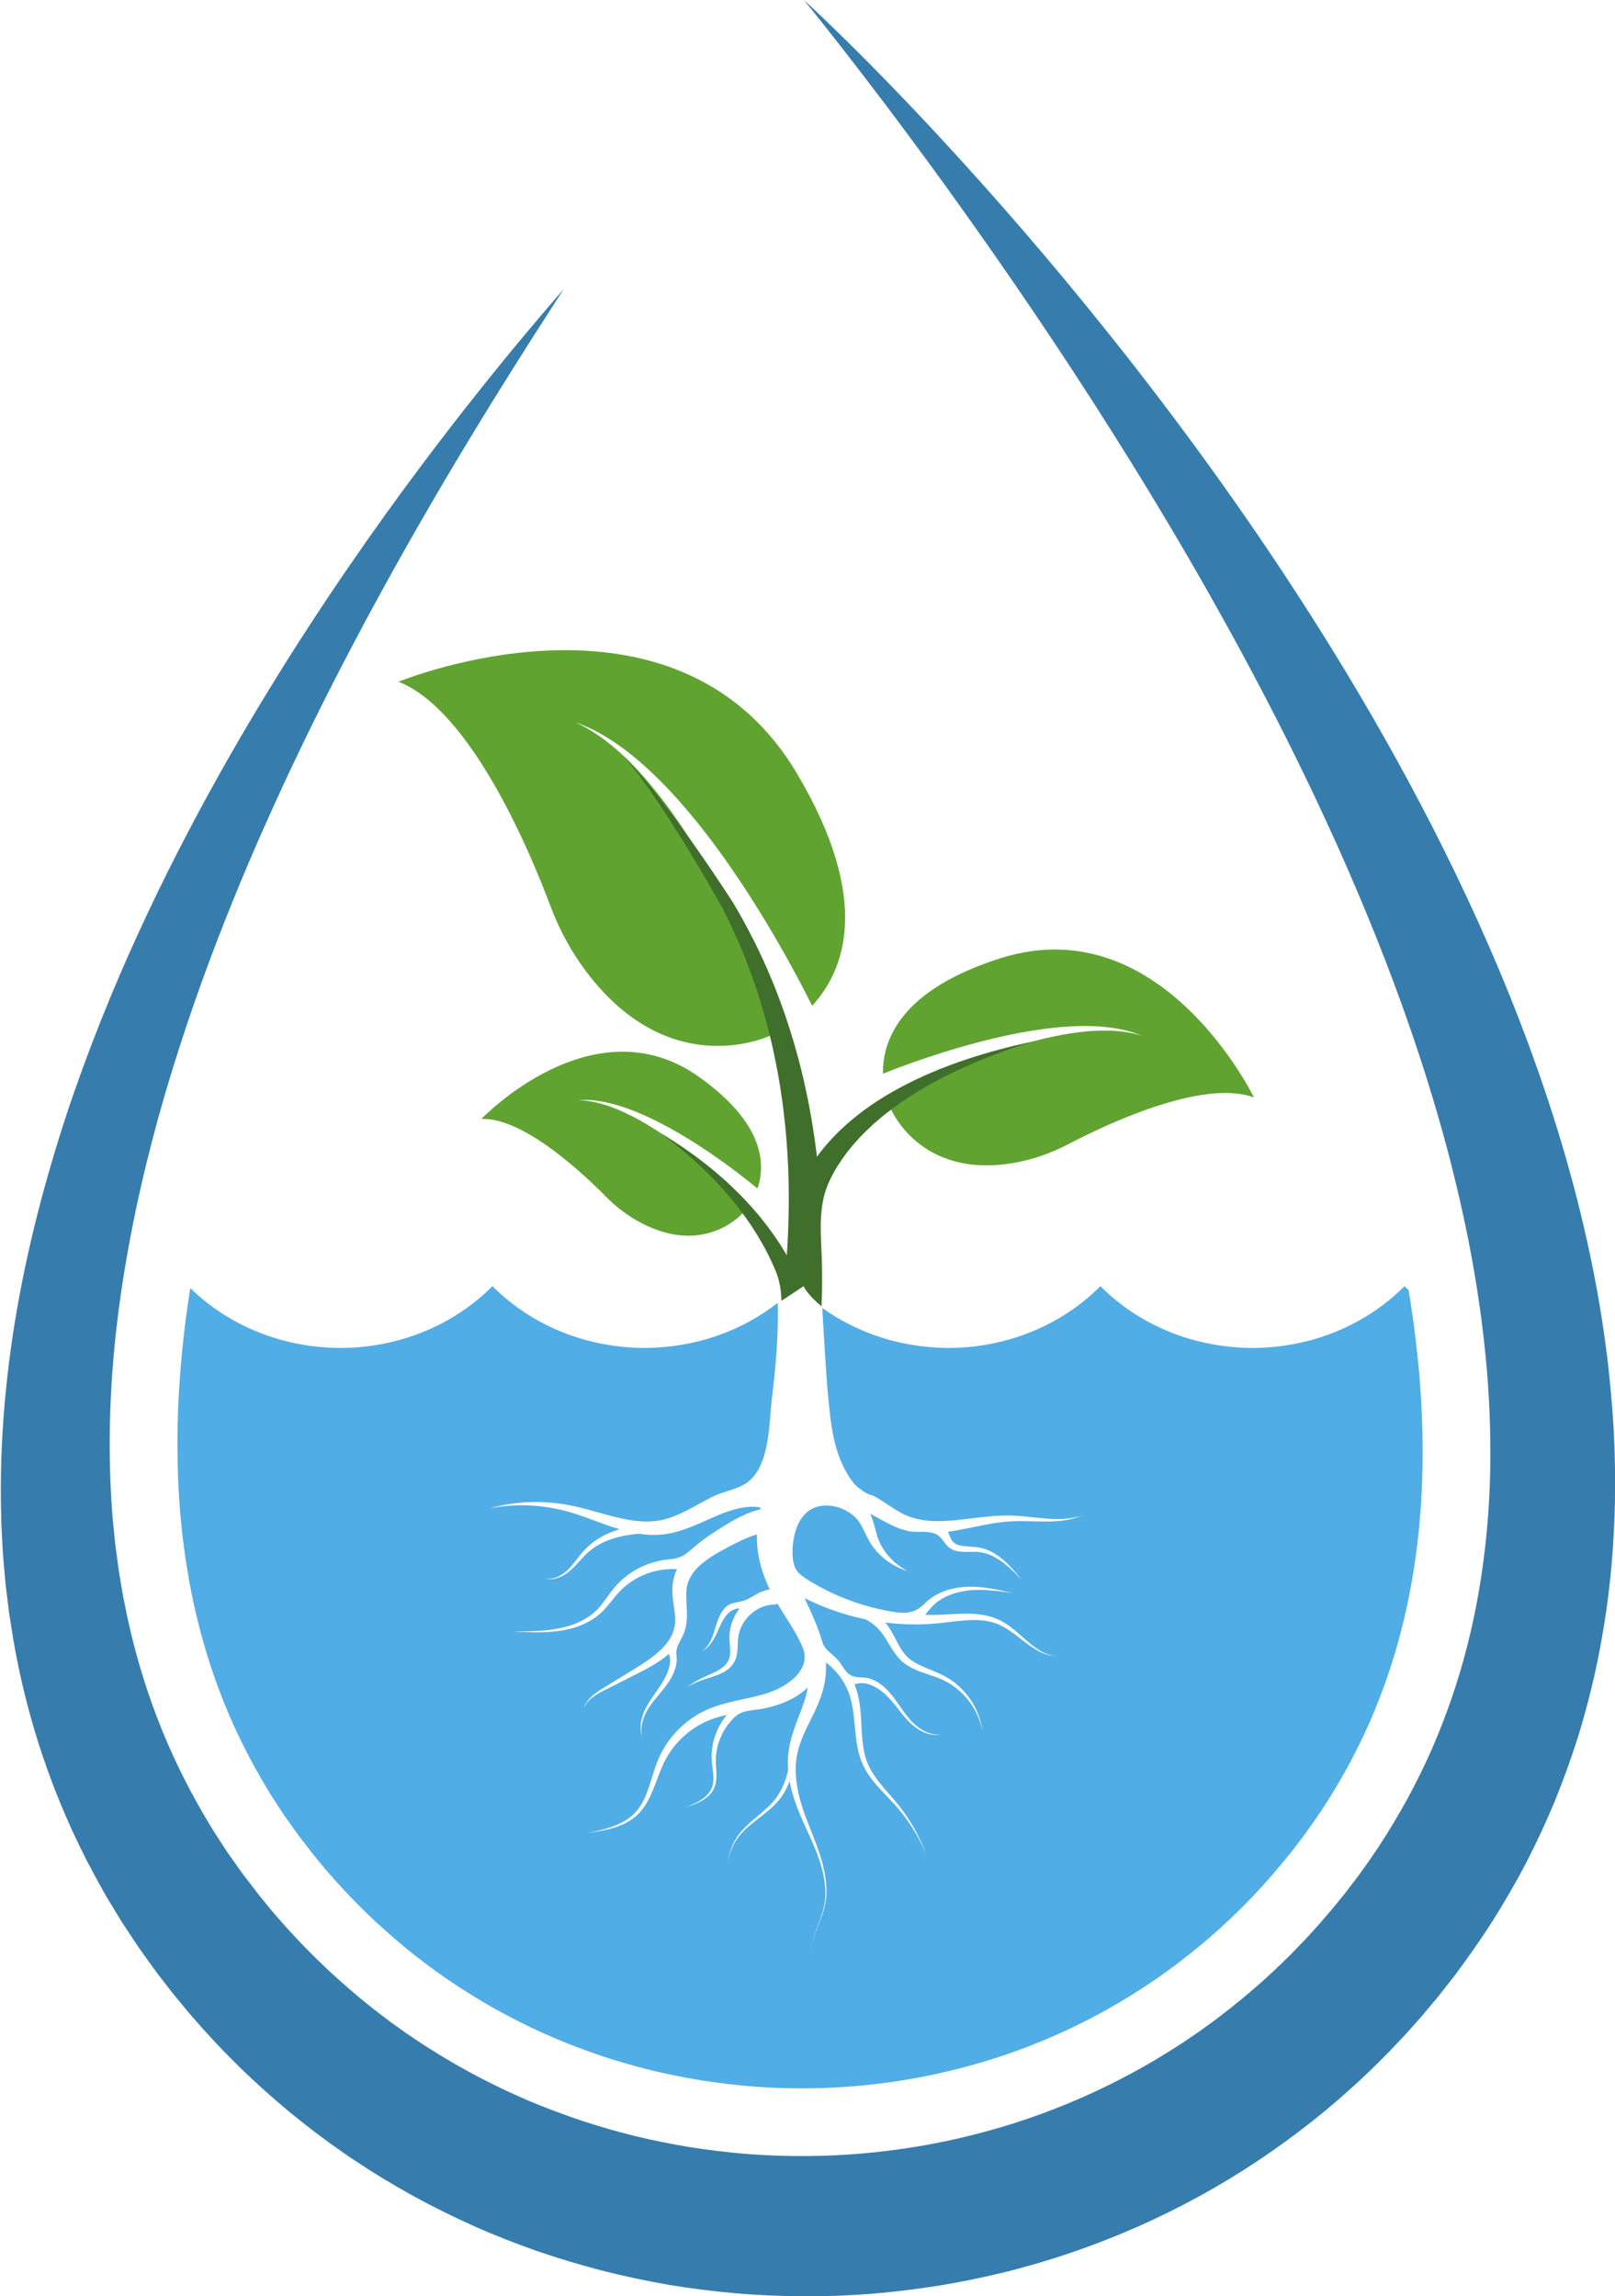 <?xml version="1.0" encoding="UTF-8"?><svg xmlns="http://www.w3.org/2000/svg" xmlns:xlink="http://www.w3.org/1999/xlink" height="496.3" preserveAspectRatio="xMidYMid meet" version="1.0" viewBox="325.4 151.8 349.0 496.3" width="349.0" zoomAndPan="magnify"><g><g id="change1_1"><path d="M 444.324 347.574 C 446.402 353.113 449.285 358.32 452.965 362.953 C 471.238 385.961 492.184 375.504 492.184 375.504 C 492.184 375.504 493.121 375.141 494.535 374.312 L 494.488 374.176 C 494.281 373.621 493.977 372.801 493.57 371.758 C 492.766 369.668 491.57 366.684 490.043 363.137 C 488.516 359.59 486.652 355.48 484.512 351.148 C 482.371 346.816 479.957 342.258 477.332 337.82 C 474.719 333.379 471.891 329.062 468.98 325.207 C 466.078 321.344 463.09 317.953 460.27 315.301 C 458.859 313.977 457.5 312.832 456.246 311.883 C 455.621 311.398 455.012 310.984 454.453 310.59 C 454.168 310.402 453.895 310.227 453.633 310.055 C 453.5 309.969 453.371 309.887 453.246 309.805 C 453.117 309.73 452.992 309.656 452.871 309.582 C 452.625 309.438 452.395 309.301 452.176 309.172 C 451.957 309.047 451.746 308.938 451.555 308.832 C 451.164 308.621 450.832 308.441 450.555 308.316 C 450.004 308.051 449.711 307.91 449.711 307.91 C 449.711 307.91 450.02 308.023 450.59 308.234 C 450.883 308.332 451.23 308.48 451.641 308.652 C 451.844 308.738 452.066 308.824 452.297 308.934 C 452.527 309.039 452.773 309.156 453.035 309.277 C 453.164 309.34 453.297 309.402 453.434 309.465 C 453.566 309.535 453.703 309.605 453.848 309.68 C 454.129 309.824 454.422 309.977 454.73 310.137 C 455.328 310.48 455.988 310.84 456.664 311.27 C 458.027 312.109 459.523 313.137 461.086 314.344 C 464.215 316.762 467.602 319.926 470.941 323.574 C 474.285 327.219 477.594 331.344 480.699 335.605 C 483.809 339.867 486.719 344.27 489.324 348.473 C 491.934 352.676 494.234 356.676 496.145 360.145 C 498.059 363.613 499.574 366.551 500.617 368.629 C 500.719 368.824 500.812 369.012 500.902 369.195 C 507.859 361.664 513.988 346.469 497.535 318.855 C 471.125 274.535 411.52 299.16 411.52 299.16 C 427.188 305.305 440.008 336.07 444.324 347.574" fill="#60a331"/></g><g id="change1_2"><path d="M 556.258 399.113 C 552.551 401.059 548.574 402.449 544.449 403.164 C 523.969 406.699 517.84 391.312 517.84 391.312 C 517.84 391.312 517.52 390.68 517.16 389.574 L 517.25 389.527 C 517.617 389.332 518.168 389.043 518.871 388.684 C 520.281 387.961 522.32 386.945 524.797 385.793 C 527.273 384.645 530.191 383.352 533.363 382.074 C 536.531 380.793 539.953 379.527 543.43 378.418 C 546.902 377.309 550.426 376.359 553.777 375.695 C 557.129 375.023 560.309 374.641 563.043 374.57 C 564.41 374.535 565.668 374.574 566.777 374.66 C 567.336 374.699 567.852 374.77 568.332 374.824 C 568.57 374.859 568.801 374.895 569.02 374.93 C 569.129 374.945 569.234 374.965 569.34 374.98 C 569.441 375 569.543 375.02 569.645 375.039 C 569.84 375.078 570.027 375.113 570.203 375.148 C 570.379 375.184 570.539 375.227 570.691 375.262 C 570.996 375.336 571.254 375.395 571.461 375.461 C 571.875 375.578 572.098 375.645 572.098 375.645 C 572.098 375.645 571.883 375.559 571.48 375.398 C 571.281 375.316 571.027 375.23 570.73 375.129 C 570.582 375.078 570.422 375.02 570.25 374.965 C 570.078 374.914 569.895 374.859 569.699 374.801 C 569.602 374.77 569.504 374.742 569.398 374.711 C 569.297 374.684 569.191 374.656 569.082 374.629 C 568.863 374.574 568.637 374.516 568.398 374.453 C 567.922 374.352 567.406 374.234 566.848 374.141 C 565.73 373.941 564.457 373.777 563.062 373.684 C 560.273 373.484 556.996 373.559 553.516 373.91 C 550.031 374.258 546.344 374.875 542.695 375.664 C 539.047 376.449 535.438 377.402 532.082 378.395 C 528.727 379.383 525.625 380.41 522.984 381.34 C 520.34 382.273 518.156 383.105 516.629 383.711 C 516.48 383.77 516.344 383.824 516.211 383.879 C 516.086 376.625 520.008 365.719 541.703 358.895 C 576.516 347.941 596.375 389.016 596.375 389.016 C 585.215 384.879 563.953 395.078 556.258 399.113" fill="#60a331"/></g><g id="change1_3"><path d="M 456.32 410.43 C 458.566 412.719 461.141 414.664 463.98 416.148 C 478.09 423.527 486.164 413.742 486.164 413.742 C 486.164 413.742 486.547 413.355 487.066 412.637 L 487.016 412.578 C 486.789 412.348 486.457 412.012 486.027 411.582 C 485.168 410.723 483.922 409.508 482.387 408.09 C 480.848 406.668 479.023 405.043 477.012 403.367 C 475 401.691 472.801 399.965 470.523 398.344 C 468.254 396.719 465.902 395.203 463.617 393.934 C 461.328 392.656 459.102 391.637 457.121 390.941 C 456.133 390.594 455.211 390.328 454.379 390.133 C 453.965 390.031 453.57 389.957 453.207 389.887 C 453.023 389.855 452.852 389.828 452.684 389.801 L 452.438 389.766 L 452.199 389.734 C 452.047 389.719 451.902 389.699 451.77 389.684 C 451.633 389.672 451.504 389.664 451.383 389.652 C 451.145 389.637 450.941 389.617 450.777 389.617 C 450.445 389.609 450.27 389.602 450.27 389.602 C 450.27 389.602 450.445 389.59 450.777 389.57 C 450.941 389.555 451.145 389.551 451.387 389.547 C 451.508 389.543 451.637 389.539 451.773 389.539 C 451.914 389.543 452.059 389.547 452.215 389.551 L 452.453 389.555 L 452.707 389.57 C 452.879 389.578 453.059 389.59 453.242 389.602 C 453.617 389.641 454.023 389.672 454.453 389.734 C 455.312 389.852 456.277 390.031 457.316 390.289 C 459.398 390.797 461.77 391.621 464.227 392.691 C 466.688 393.762 469.23 395.078 471.703 396.508 C 474.184 397.934 476.59 399.477 478.805 400.984 C 481.02 402.492 483.043 403.969 484.75 405.266 C 486.461 406.562 487.855 407.684 488.828 408.48 C 488.922 408.559 489.012 408.633 489.098 408.703 C 490.887 403.441 490.582 394.57 476.359 384.508 C 453.539 368.363 429.43 393.664 429.43 393.664 C 438.539 393.266 451.652 405.684 456.32 410.43" fill="#60a331"/></g><g id="change2_1"><path d="M 447.195 214.316 C 447.195 214.316 444.746 218.133 440.156 225.285 C 437.871 228.863 435.094 233.301 431.848 238.523 C 430.23 241.133 428.52 243.961 426.691 246.969 C 425.781 248.477 424.844 250.031 423.879 251.633 C 422.926 253.238 421.945 254.891 420.938 256.594 C 412.945 270.219 403.531 286.91 393.805 306.504 C 393.203 307.73 392.594 308.965 391.98 310.211 C 391.379 311.461 390.77 312.723 390.16 313.988 C 388.922 316.523 387.727 319.117 386.492 321.742 C 385.891 323.059 385.285 324.387 384.676 325.723 C 384.062 327.059 383.453 328.406 382.855 329.766 C 382.254 331.129 381.645 332.496 381.035 333.875 C 380.438 335.258 379.84 336.652 379.238 338.055 C 374.457 349.281 369.812 361.219 365.598 373.824 C 363.508 380.133 361.496 386.594 359.656 393.219 C 357.832 399.852 356.156 406.633 354.707 413.559 C 353.266 420.488 352.016 427.551 351.074 434.738 C 350.133 441.922 349.5 449.223 349.234 456.594 C 348.98 463.969 349.09 471.41 349.664 478.867 C 349.699 479.332 349.723 479.801 349.77 480.266 L 349.91 481.66 C 350.004 482.594 350.098 483.523 350.191 484.457 C 350.27 485.395 350.402 486.32 350.527 487.25 C 350.652 488.18 350.777 489.109 350.902 490.043 C 351.008 490.977 351.176 491.902 351.328 492.828 C 351.484 493.758 351.637 494.688 351.789 495.617 C 351.93 496.551 352.141 497.469 352.32 498.395 C 352.508 499.316 352.691 500.242 352.879 501.168 C 354.469 508.555 356.598 515.859 359.324 522.988 C 362.051 530.121 365.383 537.062 369.27 543.758 C 369.766 544.59 370.262 545.422 370.754 546.254 C 371.004 546.668 371.246 547.09 371.504 547.504 L 372.297 548.723 C 372.828 549.539 373.359 550.355 373.891 551.172 C 374.16 551.574 374.406 551.992 374.695 552.391 L 375.543 553.586 C 376.684 555.172 377.766 556.801 378.996 558.336 C 379.594 559.113 380.191 559.895 380.793 560.676 L 381.238 561.262 C 381.258 561.285 381.508 561.613 381.344 561.395 L 381.598 561.707 L 384.156 564.832 L 384.414 565.145 L 384.648 565.414 L 386.516 567.543 C 386.832 567.898 387.121 568.25 387.461 568.613 L 388.473 569.703 C 389.148 570.426 389.812 571.16 390.496 571.879 C 391.898 573.281 393.254 574.73 394.711 576.086 C 395.43 576.77 396.137 577.469 396.867 578.141 L 399.082 580.141 C 402.059 582.781 405.121 585.348 408.324 587.738 C 409.898 588.969 411.551 590.098 413.176 591.27 C 414 591.836 414.84 592.387 415.672 592.945 L 416.918 593.781 L 418.195 594.582 C 424.961 598.898 432.121 602.656 439.562 605.836 C 443.285 607.422 447.094 608.82 450.934 610.137 C 454.789 611.41 458.703 612.527 462.656 613.516 C 466.617 614.465 470.621 615.266 474.652 615.93 C 478.691 616.555 482.754 617.047 486.836 617.383 C 503.16 618.645 519.762 617.281 535.676 613.246 C 551.602 609.262 566.809 602.586 580.477 593.66 C 581.344 593.125 582.168 592.523 583.016 591.957 C 583.859 591.383 584.707 590.816 585.523 590.207 L 588 588.41 L 590.422 586.547 C 591.238 585.934 592.02 585.281 592.809 584.641 C 593.594 583.988 594.402 583.367 595.168 582.699 L 597.477 580.699 C 598.254 580.047 598.98 579.332 599.738 578.652 C 601.258 577.297 602.688 575.848 604.148 574.438 C 604.867 573.719 605.566 572.977 606.273 572.25 L 607.336 571.156 L 608.363 570.031 L 610.418 567.777 L 612.398 565.465 L 613.391 564.309 L 614.352 563.125 L 616.152 560.91 L 618.18 558.258 L 618.688 557.594 C 618.773 557.48 618.855 557.375 618.918 557.281 L 619.129 556.988 L 619.965 555.82 C 621.086 554.32 622.219 552.594 623.348 550.941 C 625.543 547.574 627.613 544.145 629.531 540.637 C 631.43 537.121 633.191 533.547 634.809 529.91 C 636.387 526.262 637.824 522.559 639.121 518.809 C 644.27 503.793 646.828 487.996 647.363 472.199 C 647.516 468.25 647.48 464.297 647.398 460.352 C 647.305 456.406 647.07 452.469 646.77 448.547 C 646.109 440.699 645.086 432.918 643.723 425.234 C 643.398 423.312 643.004 421.402 642.648 419.492 C 642.242 417.59 641.879 415.684 641.445 413.793 C 640.629 410.008 639.703 406.254 638.766 402.523 C 636.828 395.078 634.672 387.758 632.328 380.578 C 629.98 373.398 627.453 366.367 624.801 359.48 C 622.148 352.598 619.348 345.875 616.488 339.293 C 610.723 326.148 604.641 313.617 598.438 301.746 C 586.023 278 573.266 256.836 561.418 238.395 C 549.555 219.949 538.566 204.234 529.32 191.418 C 527.004 188.219 524.789 185.199 522.691 182.375 C 520.594 179.543 518.625 176.891 516.773 174.438 C 513.062 169.539 509.875 165.391 507.262 162.039 C 502.039 155.352 499.156 151.844 499.156 151.844 C 499.156 151.844 502.527 154.883 508.586 160.863 C 511.613 163.855 515.32 167.574 519.594 172.031 C 521.734 174.262 524.027 176.66 526.441 179.25 C 528.855 181.844 531.402 184.613 534.074 187.562 C 544.766 199.352 557.379 214.031 571.035 231.578 C 584.676 249.133 599.367 269.562 613.801 293.02 C 621.016 304.746 628.137 317.246 634.945 330.531 C 641.734 343.832 648.211 357.926 653.957 372.875 C 659.695 387.82 664.742 403.625 668.418 420.297 C 669.355 424.457 670.164 428.684 670.918 432.949 C 671.652 437.219 672.27 441.543 672.809 445.906 C 673.309 450.281 673.734 454.691 674.012 459.148 C 674.094 460.262 674.133 461.383 674.191 462.5 C 674.246 463.621 674.297 464.742 674.32 465.867 C 674.348 466.992 674.375 468.117 674.402 469.246 C 674.41 470.375 674.418 471.508 674.422 472.637 C 674.406 481.699 673.828 490.902 672.492 500.125 C 671.812 504.734 670.992 509.352 669.953 513.953 C 668.898 518.551 667.695 523.141 666.262 527.684 C 664.812 532.223 663.18 536.727 661.367 541.18 C 659.52 545.613 657.488 549.988 655.285 554.293 C 653.043 558.578 650.613 562.773 648.035 566.883 C 645.523 570.836 642.344 575.367 639.844 578.688 L 639.453 579.199 L 639.172 579.559 L 638.613 580.273 L 636.363 583.141 C 635.984 583.613 635.59 584.074 635.199 584.543 L 632.855 587.34 L 630.434 590.074 L 629.215 591.441 L 627.961 592.773 C 627.117 593.66 626.289 594.555 625.438 595.434 C 623.703 597.156 622 598.914 620.195 600.574 C 613.09 607.324 605.328 613.445 597.121 618.914 C 580.699 629.863 562.297 637.941 543.117 642.781 C 538.312 643.969 533.469 644.969 528.598 645.789 C 523.715 646.574 518.812 647.172 513.891 647.59 C 508.969 647.973 504.035 648.156 499.109 648.156 C 494.18 648.117 489.258 647.898 484.355 647.496 C 479.453 647.055 474.574 646.438 469.734 645.637 C 464.898 644.781 460.102 643.762 455.355 642.555 C 450.621 641.312 445.934 639.91 441.32 638.316 C 436.719 636.691 432.18 634.918 427.738 632.934 C 418.867 628.953 410.332 624.301 402.32 618.953 L 400.816 617.961 L 399.34 616.926 C 398.355 616.23 397.367 615.547 396.395 614.844 C 394.477 613.402 392.535 611.996 390.68 610.484 C 386.91 607.531 383.316 604.391 379.84 601.156 C 378.98 600.34 378.121 599.52 377.262 598.699 C 376.41 597.875 375.59 597.02 374.754 596.184 C 373.07 594.52 371.496 592.758 369.887 591.039 C 369.094 590.168 368.328 589.277 367.551 588.395 L 366.391 587.07 C 366.004 586.633 365.613 586.141 365.227 585.676 C 364.453 584.738 363.68 583.797 362.906 582.859 L 362.621 582.512 L 362.371 582.191 L 361.879 581.551 L 360.887 580.273 L 359.898 578.996 L 359.652 578.676 C 359.316 578.25 359.41 578.355 359.27 578.168 L 358.754 577.461 C 358.074 576.512 357.391 575.566 356.711 574.621 C 355.32 572.754 354.078 570.777 352.789 568.848 L 351.832 567.395 C 351.508 566.91 351.223 566.406 350.918 565.91 C 350.316 564.918 349.715 563.926 349.117 562.938 L 348.223 561.449 C 347.93 560.949 347.656 560.441 347.375 559.938 C 346.816 558.926 346.258 557.914 345.703 556.902 C 336.93 540.652 331.141 523.203 328.227 505.895 C 328.055 504.812 327.887 503.73 327.715 502.648 C 327.551 501.57 327.355 500.492 327.238 499.41 C 327.105 498.332 326.973 497.254 326.84 496.176 C 326.711 495.102 326.566 494.027 326.484 492.949 C 326.395 491.875 326.301 490.805 326.207 489.73 C 326.113 488.66 326.016 487.59 325.973 486.523 C 325.914 485.453 325.859 484.387 325.801 483.324 L 325.719 481.727 C 325.691 481.195 325.688 480.664 325.676 480.137 C 325.41 471.652 325.691 463.305 326.41 455.156 C 327.82 438.848 330.945 423.348 334.938 408.766 C 336.941 401.473 339.141 394.391 341.535 387.543 C 343.934 380.699 346.469 374.07 349.125 367.66 C 351.762 361.238 354.543 355.059 357.355 349.074 C 360.164 343.086 363.066 337.324 365.973 331.762 C 371.793 320.633 377.727 310.332 383.543 300.828 C 384.992 298.449 386.453 296.133 387.879 293.844 C 389.336 291.578 390.738 289.336 392.172 287.168 C 394.996 282.805 397.785 278.648 400.508 274.684 C 405.938 266.75 411.098 259.594 415.867 253.223 C 417.066 251.633 418.23 250.082 419.359 248.578 C 420.504 247.086 421.609 245.633 422.688 244.227 C 424.859 241.426 426.91 238.816 428.832 236.402 C 432.672 231.566 436.004 227.508 438.734 224.246 C 440.094 222.609 441.305 221.172 442.359 219.938 C 443.414 218.707 444.301 217.672 445.016 216.836 C 446.453 215.176 447.195 214.316 447.195 214.316" fill="#367dae"/></g><g id="change3_1"><path d="M 632.766 460.684 C 632.688 457.426 632.5 453.938 632.18 449.715 C 631.641 443.375 630.844 436.984 629.801 430.668 C 629.5 430.387 629.203 430.102 628.914 429.809 C 620.441 438.293 608.75 443.105 596.094 443.164 L 596.055 443.164 C 583.375 443.105 571.672 438.293 563.195 429.809 C 554.734 438.281 543.062 443.09 530.426 443.164 L 530.332 443.164 C 520.254 443.105 510.801 440.039 503.094 434.516 C 503.414 440.727 504.117 451.18 504.254 452.547 C 504.938 459.367 505.328 466.066 509.465 471.844 C 509.965 472.547 510.582 473.16 511.297 473.656 C 512.238 474.41 513.133 474.852 513.984 475.047 C 514.191 475.156 514.398 475.262 514.605 475.371 C 514.84 475.504 514.988 475.59 515.223 475.73 C 515.656 475.984 516.039 476.234 516.438 476.492 C 516.824 476.746 517.215 477.004 517.605 477.262 C 518.375 477.77 519.129 478.266 519.898 478.691 C 520.09 478.801 520.281 478.898 520.477 479 C 520.57 479.051 520.668 479.094 520.766 479.141 L 520.84 479.176 L 520.875 479.195 L 520.895 479.203 L 520.875 479.195 L 521.379 479.41 L 521.547 479.484 L 521.688 479.535 L 521.98 479.645 L 522.121 479.699 L 522.281 479.75 C 523.953 480.312 525.797 480.559 527.691 480.586 C 529.586 480.613 531.527 480.441 533.453 480.227 C 535.379 480.008 537.297 479.746 539.172 479.574 C 541.047 479.398 542.902 479.32 544.625 479.41 C 546.375 479.504 547.973 479.699 549.453 479.852 C 550.93 480.008 552.281 480.125 553.48 480.145 C 554.68 480.172 555.727 480.094 556.582 479.98 C 557.008 479.91 557.391 479.863 557.715 479.777 C 558.043 479.699 558.324 479.645 558.543 479.566 C 558.988 479.43 559.227 479.359 559.227 479.359 C 559.227 479.359 558.996 479.449 558.562 479.621 C 558.348 479.719 558.07 479.797 557.75 479.898 C 557.43 480.012 557.047 480.094 556.621 480.199 C 555.766 480.383 554.711 480.547 553.492 480.617 C 552.273 480.695 550.895 480.691 549.402 480.652 C 547.914 480.621 546.293 480.555 544.629 480.605 C 542.941 480.652 541.203 480.867 539.387 481.184 C 537.574 481.504 535.707 481.91 533.77 482.289 C 532.629 482.512 531.461 482.727 530.27 482.891 C 530.43 483.27 530.574 483.66 530.734 484.039 C 530.832 484.27 530.938 484.48 531.059 484.68 L 531.148 484.82 L 531.16 484.84 L 531.133 484.809 L 531.141 484.82 L 531.176 484.863 L 531.25 484.949 L 531.395 485.113 L 531.504 485.207 C 531.559 485.273 531.676 485.34 531.77 485.414 C 531.875 485.477 531.988 485.539 532.105 485.594 C 532.23 485.645 532.352 485.703 532.492 485.742 L 532.699 485.809 L 532.918 485.859 C 533.508 485.996 534.184 486.047 534.883 486.094 C 535.582 486.145 536.32 486.172 537.074 486.324 L 537.34 486.375 C 537.43 486.391 537.516 486.406 537.613 486.438 L 538.172 486.594 C 538.355 486.652 538.523 486.723 538.699 486.785 L 538.961 486.887 L 539.211 487.004 C 539.887 487.301 540.496 487.68 541.062 488.074 C 541.199 488.176 541.34 488.273 541.477 488.371 C 541.605 488.477 541.738 488.582 541.867 488.684 C 542.129 488.887 542.359 489.105 542.598 489.312 C 542.828 489.523 543.047 489.734 543.254 489.938 C 543.461 490.148 543.66 490.344 543.844 490.543 C 544.219 490.938 544.547 491.309 544.836 491.641 C 545.121 491.973 545.367 492.262 545.566 492.508 C 545.965 492.992 546.191 493.27 546.191 493.27 C 546.191 493.27 545.941 493.012 545.504 492.562 C 545.285 492.336 545.016 492.066 544.703 491.762 C 544.391 491.457 544.035 491.117 543.637 490.762 C 543.438 490.578 543.223 490.402 543.004 490.211 C 542.781 490.027 542.551 489.844 542.312 489.656 C 542.062 489.477 541.82 489.281 541.551 489.105 C 541.418 489.02 541.285 488.93 541.148 488.84 C 541.012 488.754 540.871 488.672 540.73 488.586 C 540.16 488.258 539.559 487.949 538.914 487.727 L 538.676 487.641 L 538.43 487.57 C 538.27 487.527 538.105 487.473 537.941 487.438 L 537.457 487.344 C 537.379 487.324 537.289 487.312 537.199 487.305 L 536.934 487.277 C 536.27 487.199 535.562 487.227 534.855 487.238 C 534.145 487.246 533.422 487.262 532.688 487.156 C 531.953 487.051 531.203 486.84 530.555 486.344 L 530.305 486.145 L 530.141 485.984 L 530.012 485.855 L 529.965 485.805 L 529.945 485.777 C 528.75 484.297 528.395 483.34 526.383 483.016 C 524.754 482.75 523.059 483.082 521.445 482.684 L 521.246 482.637 L 521.043 482.578 L 520.641 482.461 L 520.438 482.402 L 520.262 482.344 L 519.918 482.23 L 519.746 482.172 L 519.523 482.086 C 519.398 482.035 519.27 481.992 519.148 481.938 C 518.906 481.84 518.664 481.734 518.426 481.629 C 517.48 481.195 516.609 480.719 515.789 480.266 C 515.383 480.047 514.984 479.824 514.586 479.605 C 514.199 479.398 513.805 479.188 513.449 479.02 L 513.441 479.012 C 513.527 479.195 513.609 479.379 513.691 479.566 C 513.75 479.711 513.84 479.938 513.906 480.121 C 513.973 480.309 514.035 480.492 514.094 480.68 C 514.328 481.422 514.5 482.145 514.684 482.832 C 514.863 483.523 515.059 484.156 515.324 484.789 C 515.441 485.086 515.594 485.387 515.738 485.684 C 515.82 485.828 515.898 485.977 515.977 486.117 C 516.055 486.262 516.145 486.398 516.23 486.539 C 516.578 487.086 516.949 487.605 517.348 488.062 C 517.742 488.523 518.145 488.938 518.543 489.293 C 518.645 489.383 518.742 489.473 518.836 489.559 C 518.938 489.641 519.031 489.719 519.129 489.797 C 519.316 489.957 519.504 490.09 519.684 490.223 C 519.855 490.359 520.031 490.469 520.188 490.578 C 520.344 490.688 520.496 490.777 520.633 490.859 C 520.902 491.031 521.121 491.148 521.273 491.23 C 521.422 491.312 521.504 491.355 521.504 491.355 C 521.504 491.355 521.418 491.328 521.254 491.277 C 521.09 491.227 520.848 491.152 520.547 491.031 C 520.395 490.977 520.227 490.914 520.051 490.836 C 519.871 490.758 519.672 490.684 519.469 490.582 C 519.266 490.48 519.047 490.383 518.824 490.258 C 518.711 490.195 518.598 490.133 518.477 490.07 C 518.363 490 518.246 489.93 518.125 489.859 C 517.641 489.57 517.137 489.219 516.625 488.812 C 516.109 488.41 515.602 487.938 515.105 487.41 C 514.984 487.277 514.855 487.145 514.738 487.004 C 514.621 486.863 514.5 486.719 514.383 486.574 C 514.152 486.277 513.922 485.98 513.703 485.637 L 513.539 485.387 L 513.395 485.152 L 513.258 484.918 L 513.219 484.859 L 513.203 484.828 L 513.195 484.816 L 513.176 484.777 L 513.105 484.648 C 512.918 484.305 512.742 483.961 512.578 483.621 C 512.25 482.945 511.949 482.285 511.629 481.703 C 511.551 481.559 511.473 481.414 511.391 481.281 C 511.305 481.141 511.242 481.047 511.137 480.883 C 510.969 480.641 510.793 480.402 510.605 480.184 C 508.074 477.223 502.602 475.961 499.551 478.875 C 497.781 480.566 497.02 483.137 496.754 485.504 C 496.664 486.273 496.637 487.117 496.688 488.035 C 496.871 491.219 497.895 491.988 500.434 493.566 C 500.84 493.82 501.309 494.074 501.797 494.359 C 502.281 494.652 502.816 494.926 503.379 495.219 C 503.66 495.363 503.949 495.52 504.246 495.668 C 504.547 495.809 504.855 495.953 505.172 496.102 C 505.488 496.246 505.809 496.406 506.141 496.551 C 506.477 496.691 506.816 496.836 507.164 496.984 C 507.855 497.289 508.586 497.551 509.34 497.832 C 509.527 497.902 509.715 497.973 509.906 498.039 C 510.102 498.105 510.293 498.168 510.488 498.23 C 510.879 498.359 511.277 498.488 511.68 498.621 C 512.078 498.75 512.492 498.855 512.906 498.977 C 513.32 499.09 513.738 499.223 514.164 499.316 C 515.02 499.52 515.887 499.742 516.777 499.902 C 520.117 500.52 522.574 501.074 525.219 498.422 L 525.371 498.266 L 525.453 498.188 L 525.473 498.172 L 525.512 498.133 L 525.551 498.098 C 525.656 498.008 525.762 497.91 525.871 497.812 C 525.977 497.719 526.121 497.609 526.25 497.508 C 526.379 497.398 526.516 497.297 526.648 497.207 C 527.191 496.816 527.793 496.465 528.441 496.16 C 529.734 495.551 531.191 495.133 532.668 494.934 C 533.406 494.832 534.141 494.781 534.871 494.77 C 535.223 494.766 535.59 494.773 535.945 494.781 C 536.301 494.797 536.648 494.816 536.988 494.844 C 538.355 494.957 539.609 495.164 540.68 495.367 C 541.746 495.574 542.625 495.773 543.242 495.91 C 543.859 496.051 544.211 496.129 544.211 496.129 C 544.211 496.129 543.855 496.078 543.23 495.992 C 542.602 495.906 541.707 495.781 540.633 495.664 C 539.559 495.555 538.305 495.453 536.965 495.453 C 536.629 495.453 536.289 495.465 535.945 495.477 C 535.609 495.496 535.27 495.516 534.91 495.551 C 534.223 495.621 533.52 495.73 532.84 495.883 C 531.469 496.184 530.156 496.684 529.051 497.328 C 528.496 497.648 527.992 498 527.555 498.379 C 527.441 498.469 527.34 498.562 527.242 498.652 L 527.098 498.789 L 526.953 498.934 C 526.852 499.039 526.754 499.145 526.656 499.246 L 526.617 499.281 L 526.609 499.293 L 526.621 499.281 L 526.602 499.305 L 526.539 499.375 L 526.414 499.523 C 526.086 499.914 525.781 500.312 525.477 500.664 L 525.324 500.844 C 526.184 500.875 527.043 500.852 527.902 500.844 C 528.355 500.84 528.855 500.809 529.32 500.789 C 529.793 500.762 530.266 500.738 530.734 500.715 C 532.633 500.613 534.535 500.523 536.395 500.688 C 537.32 500.773 538.23 500.918 539.109 501.137 C 539.988 501.367 540.809 501.68 541.598 502.074 C 541.781 502.176 541.961 502.273 542.141 502.371 C 542.316 502.461 542.5 502.594 542.68 502.699 C 543.043 502.922 543.363 503.16 543.688 503.395 C 544.004 503.629 544.305 503.875 544.602 504.109 C 544.891 504.355 545.18 504.59 545.449 504.832 C 546.543 505.781 547.516 506.672 548.434 507.387 C 549.344 508.105 550.203 508.648 550.953 509.016 C 551.711 509.363 552.344 509.559 552.785 509.648 C 553.227 509.73 553.461 509.777 553.461 509.777 C 553.461 509.777 553.223 509.746 552.773 509.695 C 552.328 509.633 551.68 509.477 550.883 509.176 C 550.098 508.852 549.184 508.359 548.211 507.691 C 547.234 507.027 546.191 506.195 545.051 505.324 C 544.766 505.105 544.469 504.895 544.172 504.672 C 543.867 504.461 543.559 504.242 543.238 504.035 C 542.914 503.836 542.59 503.621 542.25 503.449 C 542.078 503.359 541.926 503.262 541.734 503.176 C 541.551 503.094 541.363 503.008 541.18 502.922 C 540.469 502.625 539.676 502.375 538.863 502.223 C 538.047 502.074 537.195 501.992 536.32 501.973 C 534.574 501.938 532.754 502.137 530.879 502.363 C 530.406 502.418 529.934 502.477 529.457 502.531 C 528.973 502.586 528.516 502.645 528.02 502.684 C 527.047 502.762 526.066 502.852 525.086 502.871 L 524.352 502.898 L 523.98 502.91 L 523.613 502.91 C 523.125 502.91 522.633 502.906 522.145 502.906 C 521.652 502.906 521.168 502.867 520.68 502.852 C 520.191 502.824 519.707 502.816 519.223 502.766 C 518.742 502.723 518.262 502.68 517.781 502.641 C 517.418 502.609 517.062 502.559 516.703 502.512 C 516.855 502.695 517.012 502.887 517.16 503.086 L 517.27 503.234 L 517.332 503.32 L 517.379 503.391 C 517.445 503.488 517.512 503.582 517.574 503.68 C 517.715 503.895 517.863 504.121 517.984 504.34 C 518.246 504.777 518.492 505.23 518.734 505.691 C 519.219 506.613 519.688 507.562 520.266 508.445 C 520.551 508.887 520.871 509.305 521.23 509.688 L 521.348 509.812 L 521.504 509.961 L 521.664 510.109 L 521.816 510.246 L 522.113 510.488 C 522.219 510.57 522.332 510.648 522.441 510.73 C 523.34 511.363 524.395 511.855 525.48 512.312 C 526.57 512.77 527.703 513.195 528.793 513.715 L 529.199 513.914 L 529.41 514.023 L 529.602 514.133 L 529.98 514.348 C 530.109 514.414 530.234 514.484 530.363 514.574 C 530.613 514.738 530.871 514.895 531.109 515.066 C 531.344 515.242 531.574 515.414 531.805 515.586 C 532.707 516.301 533.488 517.094 534.156 517.895 C 534.828 518.699 535.387 519.516 535.824 520.312 C 536.059 520.699 536.23 521.102 536.422 521.469 C 536.5 521.66 536.578 521.844 536.656 522.023 C 536.734 522.203 536.812 522.375 536.867 522.551 C 537.121 523.238 537.301 523.855 537.422 524.367 C 537.477 524.621 537.527 524.852 537.57 525.051 C 537.602 525.254 537.629 525.422 537.652 525.562 C 537.695 525.84 537.719 525.988 537.719 525.988 C 537.719 525.988 537.688 525.84 537.625 525.566 C 537.594 525.43 537.559 525.262 537.516 525.062 C 537.461 524.867 537.395 524.645 537.324 524.395 C 537.172 523.895 536.961 523.297 536.664 522.633 C 536.602 522.465 536.512 522.301 536.426 522.129 C 536.34 521.953 536.254 521.777 536.16 521.598 C 535.953 521.25 535.762 520.867 535.508 520.504 C 535.035 519.754 534.441 518.992 533.746 518.258 C 533.055 517.523 532.258 516.812 531.359 516.184 C 531.133 516.035 530.902 515.883 530.668 515.73 C 530.434 515.586 530.191 515.457 529.953 515.32 C 529.836 515.246 529.707 515.184 529.574 515.121 L 529.184 514.93 L 528.984 514.836 L 528.801 514.758 L 528.406 514.59 C 527.336 514.16 526.203 513.809 525.059 513.41 C 523.918 513.012 522.754 512.562 521.68 511.898 C 521.543 511.812 521.41 511.734 521.277 511.641 L 520.879 511.352 L 520.695 511.211 L 520.359 510.93 L 520.34 510.914 L 520.254 510.836 L 520.168 510.754 C 519.707 510.32 519.305 509.852 518.945 509.371 C 518.238 508.418 517.684 507.445 517.156 506.582 C 516.895 506.145 516.641 505.734 516.379 505.355 C 516.25 505.16 516.125 504.996 516.004 504.824 C 515.934 504.734 515.863 504.641 515.793 504.551 L 515.738 504.484 L 515.715 504.449 L 515.707 504.441 L 515.711 504.449 L 515.699 504.438 L 515.602 504.316 C 515.074 503.695 514.512 503.191 513.988 502.793 C 513.461 502.395 512.965 502.098 512.551 501.879 L 512.391 501.801 L 512.223 501.762 C 511.777 501.664 511.336 501.578 510.902 501.477 C 510.469 501.363 510.043 501.254 509.621 501.148 C 509.406 501.094 509.199 501.039 508.988 500.984 C 508.781 500.926 508.574 500.863 508.371 500.805 C 507.559 500.559 506.762 500.328 506.008 500.055 C 505.625 499.926 505.254 499.797 504.887 499.668 C 504.523 499.535 504.172 499.391 503.824 499.258 C 503.477 499.121 503.137 498.988 502.805 498.859 C 502.477 498.723 502.156 498.574 501.848 498.441 C 501.223 498.168 500.629 497.91 500.09 497.637 C 499.809 497.496 499.539 497.367 499.277 497.238 C 499.363 497.434 499.449 497.625 499.539 497.824 C 500.113 499.086 500.75 500.426 501.363 501.867 C 501.98 503.309 502.562 504.848 503.027 506.48 C 503.621 508.594 505.164 509.094 506.562 510.723 C 507.402 511.703 507.887 512.961 508.973 513.73 C 510.273 514.652 511.762 514.176 513.207 514.582 C 514.93 515.062 516.43 516.262 517.594 517.586 C 519.273 519.488 520.488 521.766 522.195 523.648 C 523.898 525.527 526.336 527.039 528.848 526.676 C 526.469 527.223 524.004 525.992 522.227 524.324 C 520.445 522.656 519.129 520.555 517.453 518.781 C 515.695 516.918 512.961 514.992 510.27 515.801 L 510.039 515.879 C 510.125 516.086 510.211 516.297 510.289 516.508 C 510.43 516.852 510.523 517.223 510.645 517.582 L 510.656 517.617 L 510.672 517.676 L 510.688 517.738 L 510.719 517.871 L 510.785 518.137 C 510.828 518.316 510.879 518.484 510.914 518.68 C 511.078 519.461 511.207 520.23 511.289 521.012 C 511.465 522.574 511.523 524.176 511.609 525.77 C 511.699 527.363 511.812 528.969 512.152 530.512 L 512.281 531.09 L 512.445 531.656 L 512.523 531.941 C 512.555 532.035 512.59 532.125 512.621 532.219 L 512.82 532.77 C 513.121 533.512 513.469 534.188 513.875 534.863 C 514.684 536.203 515.684 537.418 516.672 538.574 C 517.668 539.734 518.664 540.836 519.551 541.945 C 520.43 543.047 521.207 544.145 521.867 545.18 C 523.195 547.262 524.082 549.113 524.652 550.426 C 524.938 551.086 525.145 551.609 525.277 551.969 C 525.41 552.324 525.484 552.516 525.484 552.516 C 525.484 552.516 525.402 552.328 525.254 551.977 C 525.102 551.625 524.871 551.113 524.562 550.469 C 523.934 549.188 522.969 547.383 521.562 545.387 C 520.859 544.387 520.051 543.348 519.129 542.293 C 518.211 541.246 517.172 540.195 516.117 539.074 C 515.066 537.949 513.988 536.758 513.066 535.379 C 512.609 534.695 512.18 533.941 511.84 533.188 L 511.598 532.598 C 511.559 532.5 511.516 532.402 511.477 532.305 L 511.375 532.004 L 511.172 531.398 L 511.008 530.789 C 510.57 529.152 510.383 527.488 510.215 525.879 C 510.055 524.266 509.93 522.699 509.691 521.227 C 509.582 520.488 509.426 519.777 509.262 519.121 C 509.223 518.953 509.16 518.77 509.109 518.598 L 509.031 518.336 L 508.996 518.207 L 508.977 518.141 L 508.969 518.125 L 508.973 518.133 L 508.961 518.105 C 508.84 517.789 508.742 517.469 508.605 517.168 C 508.09 515.953 507.445 514.871 506.742 513.965 C 506.039 513.055 505.293 512.309 504.586 511.707 C 504.34 511.492 504.098 511.305 503.863 511.129 C 503.875 511.32 503.887 511.516 503.895 511.711 C 503.902 511.938 503.902 512.172 503.902 512.402 L 503.871 513.09 L 503.84 513.781 C 503.828 514.012 503.785 514.238 503.758 514.465 C 503.695 514.922 503.648 515.379 503.543 515.824 C 503.441 516.27 503.363 516.723 503.227 517.152 C 502.746 518.902 502.047 520.52 501.316 522.039 C 500.586 523.559 499.832 524.992 499.191 526.426 C 498.551 527.859 498.027 529.293 497.715 530.762 C 497.566 531.496 497.438 532.234 497.398 532.988 L 497.375 533.27 L 497.363 533.555 L 497.348 534.121 C 497.355 534.504 497.348 534.883 497.375 535.262 C 497.523 538.312 498.336 541.336 499.367 544.172 C 500.41 547.016 501.645 549.766 502.523 552.496 C 502.965 553.859 503.328 555.211 503.578 556.539 C 503.84 557.867 503.988 559.176 504 560.438 C 504.02 561.699 503.863 562.918 503.582 564.027 C 503.301 565.137 502.918 566.145 502.551 567.078 C 502.18 568.012 501.824 568.871 501.551 569.688 C 501.277 570.504 501.082 571.27 500.953 571.969 C 500.691 573.375 500.699 574.512 500.801 575.273 C 500.812 575.367 500.824 575.457 500.836 575.539 L 500.879 575.773 C 500.902 575.918 500.93 576.039 500.957 576.137 C 500.93 576.039 500.902 575.918 500.879 575.773 L 500.836 575.543 C 500.824 575.457 500.812 575.367 500.801 575.273 C 500.699 574.512 500.688 573.375 500.938 571.969 C 501.059 571.266 501.25 570.492 501.512 569.676 C 501.777 568.855 502.121 567.988 502.477 567.051 C 502.828 566.113 503.188 565.102 503.441 563.996 C 503.699 562.891 503.82 561.688 503.77 560.445 C 503.727 559.203 503.535 557.918 503.238 556.617 C 502.945 555.312 502.535 553.992 502.047 552.668 C 501.07 550.008 499.719 547.352 498.492 544.527 C 497.457 542.109 496.539 539.531 496.039 536.801 C 495.816 537.383 495.555 537.969 495.246 538.559 C 494.828 539.359 494.336 540.141 493.73 540.895 C 493.586 541.059 493.445 541.227 493.301 541.395 C 493.129 541.578 492.957 541.762 492.781 541.945 L 492.27 542.441 L 491.742 542.914 C 490.312 544.152 488.773 545.211 487.449 546.34 C 486.785 546.898 486.176 547.473 485.648 548.066 C 485.117 548.652 484.676 549.266 484.316 549.859 C 483.59 551.047 483.195 552.152 482.973 552.934 C 482.863 553.328 482.797 553.641 482.75 553.855 C 482.711 554.07 482.688 554.184 482.688 554.184 C 482.688 554.184 482.707 554.07 482.738 553.852 C 482.77 553.637 482.828 553.32 482.918 552.922 C 483.109 552.129 483.457 550.996 484.141 549.758 C 484.48 549.141 484.902 548.5 485.422 547.871 C 485.938 547.246 486.531 546.633 487.18 546.031 C 488.473 544.836 489.973 543.703 491.309 542.438 L 491.801 541.957 L 492.273 541.461 C 492.43 541.281 492.586 541.098 492.742 540.918 C 492.875 540.75 493.008 540.578 493.141 540.41 C 493.656 539.711 494.102 538.938 494.461 538.172 C 495.062 536.887 495.441 535.598 495.723 534.426 L 495.699 534.18 L 495.672 533.562 L 495.656 533.254 L 495.656 532.941 C 495.637 532.113 495.707 531.277 495.809 530.445 C 496.016 528.781 496.457 527.148 497 525.566 C 497.539 523.984 498.172 522.453 498.723 520.938 C 499.262 519.473 499.715 518.012 499.965 516.562 C 499.746 516.773 499.512 516.98 499.266 517.18 C 498.164 518.09 496.82 518.93 495.277 519.594 C 494.516 519.941 493.691 520.23 492.836 520.492 C 492.621 520.555 492.402 520.617 492.184 520.68 C 491.973 520.73 491.758 520.785 491.543 520.84 C 491.129 520.938 490.641 521.047 490.203 521.137 C 488.078 521.566 485.828 521.344 484.156 522.973 C 484.012 523.117 483.855 523.27 483.688 523.43 C 483.531 523.605 483.363 523.789 483.188 523.984 C 483.023 524.188 482.848 524.402 482.672 524.633 C 482.336 525.102 481.977 525.617 481.664 526.211 C 481.34 526.793 481.059 527.438 480.812 528.129 C 480.559 528.816 480.387 529.555 480.25 530.312 C 480.113 531.074 480.082 531.855 480.09 532.648 C 480.105 533.438 480.188 534.254 480.215 535.07 C 480.242 535.887 480.207 536.715 480.004 537.492 C 479.949 537.688 479.898 537.879 479.82 538.062 L 479.77 538.199 L 479.734 538.277 L 479.703 538.34 L 479.582 538.59 C 479.504 538.754 479.383 538.922 479.285 539.082 C 479.172 539.23 479.066 539.383 478.949 539.52 C 478.473 540.074 477.934 540.488 477.41 540.824 C 476.887 541.156 476.379 541.406 475.922 541.609 C 475.465 541.809 475.062 541.969 474.727 542.09 C 474.059 542.336 473.672 542.461 473.672 542.461 C 473.672 542.461 474.047 542.309 474.699 542.02 C 475.023 541.879 475.414 541.691 475.855 541.469 C 476.289 541.234 476.773 540.957 477.258 540.602 C 477.742 540.246 478.23 539.812 478.637 539.273 C 478.738 539.137 478.828 538.992 478.922 538.852 C 478.996 538.695 479.086 538.566 479.156 538.395 L 479.262 538.137 L 479.289 538.074 L 479.305 538.02 L 479.344 537.895 C 479.402 537.727 479.438 537.551 479.477 537.371 C 479.613 536.66 479.598 535.895 479.52 535.113 C 479.441 534.332 479.309 533.531 479.234 532.695 C 479.172 531.859 479.152 531.012 479.242 530.184 C 479.336 529.355 479.469 528.539 479.695 527.777 C 479.91 527.012 480.176 526.285 480.488 525.621 C 480.789 524.949 481.145 524.352 481.484 523.809 C 481.664 523.539 481.844 523.289 482.012 523.047 C 482.168 522.852 482.312 522.668 482.453 522.488 C 482.262 522.531 482.066 522.574 481.871 522.621 C 481.406 522.727 480.945 522.852 480.488 522.984 C 480.262 523.055 480.027 523.117 479.805 523.195 C 479.586 523.273 479.371 523.348 479.152 523.426 C 478.918 523.516 478.68 523.613 478.445 523.707 C 478.215 523.801 478.02 523.898 477.801 523.992 C 477.59 524.086 477.375 524.199 477.16 524.309 L 476.836 524.477 L 476.523 524.656 C 475.68 525.133 474.863 525.68 474.102 526.293 C 473.336 526.902 472.613 527.574 471.949 528.293 C 471.281 529.012 470.684 529.789 470.145 530.594 C 469.867 530.996 469.625 531.414 469.383 531.832 C 469.27 532.047 469.156 532.258 469.043 532.469 L 469 532.551 L 468.996 532.559 L 468.984 532.578 L 468.965 532.621 L 468.887 532.789 L 468.727 533.125 C 468.324 533.996 467.973 534.895 467.633 535.793 C 466.957 537.586 466.312 539.379 465.449 540.977 C 465.023 541.777 464.52 542.52 463.973 543.18 C 463.703 543.516 463.398 543.812 463.105 544.105 L 463.094 544.121 L 463.07 544.141 L 463.043 544.168 L 462.984 544.215 L 462.875 544.312 L 462.648 544.508 C 462.508 544.641 462.328 544.758 462.172 544.883 C 460.883 545.832 459.543 546.387 458.34 546.777 C 457.137 547.168 456.059 547.391 455.172 547.559 C 454.285 547.723 453.586 547.824 453.109 547.898 C 452.633 547.969 452.375 548.004 452.375 548.004 C 452.375 548.004 452.629 547.953 453.102 547.855 C 453.57 547.754 454.266 547.613 455.137 547.395 C 456.008 547.176 457.062 546.895 458.223 546.441 C 459.371 545.992 460.648 545.367 461.793 544.41 C 461.934 544.285 462.078 544.184 462.219 544.039 L 462.43 543.832 L 462.539 543.73 L 462.59 543.676 L 462.633 543.633 C 462.891 543.34 463.156 543.051 463.387 542.719 C 463.863 542.074 464.293 541.355 464.648 540.57 C 465.383 539.012 465.902 537.246 466.477 535.395 C 466.766 534.473 467.074 533.52 467.453 532.566 L 467.594 532.219 L 467.66 532.047 L 467.68 532.004 L 467.703 531.949 L 467.742 531.859 C 467.852 531.621 467.961 531.387 468.066 531.148 C 468.305 530.684 468.539 530.215 468.812 529.766 C 469.348 528.855 469.949 527.977 470.629 527.148 C 471.309 526.324 472.055 525.543 472.855 524.82 C 473.652 524.098 474.516 523.441 475.426 522.855 L 475.766 522.637 L 476.113 522.43 C 476.348 522.293 476.574 522.152 476.824 522.027 C 477.066 521.902 477.32 521.762 477.555 521.648 C 477.781 521.539 478.012 521.434 478.242 521.324 L 478.285 521.305 L 478.355 521.277 L 478.449 521.238 L 478.633 521.16 L 479.004 521.008 C 479.25 520.906 479.5 520.82 479.746 520.727 C 480.242 520.551 480.738 520.387 481.234 520.242 C 482.223 519.945 483.199 519.703 484.156 519.484 C 486.066 519.047 487.883 518.691 489.531 518.25 C 489.742 518.199 489.938 518.141 490.133 518.086 C 490.332 518.031 490.52 517.98 490.73 517.91 C 490.926 517.852 491.121 517.789 491.316 517.73 C 491.5 517.664 491.684 517.602 491.863 517.535 C 492.586 517.27 493.27 516.984 493.891 516.656 C 495.148 516.02 496.18 515.273 496.973 514.539 C 498.949 512.707 499.902 510.387 498.852 507.883 C 497.734 505.215 496.164 502.844 494.625 500.418 C 494.215 499.77 493.805 499.113 493.41 498.449 C 493.273 498.516 493.125 498.566 492.969 498.598 L 492.773 498.621 C 492.773 498.621 492.656 498.629 492.438 498.645 C 492.328 498.652 492.195 498.66 492.035 498.672 L 491.922 498.684 L 491.828 498.699 L 491.629 498.734 L 491.402 498.766 C 491.324 498.773 491.223 498.809 491.129 498.832 C 490.934 498.887 490.715 498.922 490.496 499.012 C 490.277 499.094 490.031 499.168 489.793 499.289 C 489.672 499.348 489.547 499.406 489.418 499.465 C 489.297 499.535 489.168 499.605 489.039 499.68 C 488.773 499.816 488.527 500.012 488.258 500.191 C 488.121 500.285 488.004 500.398 487.871 500.504 C 487.738 500.609 487.605 500.719 487.484 500.844 C 487.359 500.965 487.23 501.09 487.105 501.215 C 486.988 501.352 486.867 501.488 486.746 501.629 C 486.617 501.762 486.52 501.918 486.406 502.066 C 486.297 502.219 486.18 502.371 486.086 502.539 C 485.664 503.184 485.348 503.922 485.133 504.699 L 485.055 504.992 C 485.027 505.09 485.02 505.191 485 505.293 C 484.969 505.496 484.922 505.691 484.902 505.902 C 484.891 506.023 484.883 506.129 484.875 506.23 C 484.867 506.328 484.863 506.445 484.855 506.555 L 484.828 507.242 C 484.793 508.172 484.773 509.199 484.434 510.211 C 484.395 510.336 484.348 510.457 484.293 510.578 L 484.258 510.672 L 484.238 510.715 L 484.223 510.75 L 484.219 510.758 L 484.207 510.777 L 484.129 510.93 L 484.047 511.086 L 483.871 511.379 L 483.832 511.438 L 483.719 511.594 C 483.414 512.008 483.055 512.359 482.676 512.652 C 481.914 513.238 481.098 513.602 480.332 513.891 C 479.566 514.18 478.836 514.398 478.172 514.613 C 477.508 514.82 476.906 515.02 476.383 515.227 C 475.855 515.43 475.414 515.641 475.059 515.836 C 474.703 516.027 474.441 516.211 474.266 516.336 C 474.09 516.469 474 516.539 474 516.539 C 474 516.539 474.082 516.461 474.238 516.309 C 474.402 516.16 474.645 515.949 474.98 515.711 C 475.316 515.473 475.742 515.207 476.25 514.941 C 476.754 514.672 477.344 514.395 477.98 514.109 C 478.621 513.824 479.312 513.523 480.008 513.164 C 480.703 512.809 481.402 512.383 481.969 511.832 C 482.25 511.555 482.496 511.25 482.684 510.914 L 482.758 510.785 L 482.812 510.664 L 482.867 510.547 L 482.93 510.395 L 482.988 510.234 L 483.023 510.113 C 483.051 510.023 483.074 509.93 483.094 509.832 C 483.258 509.066 483.191 508.203 483.117 507.281 L 483.062 506.574 C 483.055 506.449 483.047 506.336 483.043 506.203 C 483.039 506.074 483.031 505.945 483.031 505.832 C 483.023 505.582 483.051 505.32 483.059 505.062 C 483.066 504.934 483.066 504.805 483.086 504.676 L 483.141 504.297 C 483.293 503.281 483.594 502.301 484.027 501.426 C 484.121 501.195 484.246 500.988 484.363 500.777 C 484.484 500.57 484.594 500.355 484.73 500.164 C 484.867 499.969 484.996 499.777 485.129 499.586 L 485.227 499.461 C 485.07 499.457 484.902 499.469 484.719 499.5 C 484.16 499.594 483.473 499.879 482.895 500.387 L 482.789 500.484 L 482.75 500.523 L 482.754 500.516 L 482.746 500.523 L 482.688 500.586 L 482.469 500.824 L 482.27 501.062 L 482.074 501.32 C 481.82 501.676 481.59 502.07 481.375 502.48 C 480.949 503.309 480.59 504.199 480.199 505.02 C 479.809 505.848 479.371 506.59 478.914 507.164 C 478.688 507.453 478.457 507.699 478.234 507.898 C 478.02 508.102 477.809 508.254 477.637 508.371 C 477.457 508.488 477.316 508.57 477.215 508.621 C 477.113 508.672 477.062 508.699 477.062 508.699 C 477.062 508.699 477.109 508.664 477.203 508.602 C 477.297 508.543 477.426 508.438 477.586 508.309 C 477.742 508.168 477.926 507.996 478.109 507.773 C 478.297 507.559 478.484 507.293 478.668 506.992 C 479.031 506.391 479.359 505.633 479.633 504.797 C 479.91 503.949 480.152 503.023 480.492 502.094 C 480.664 501.633 480.863 501.168 481.102 500.723 C 481.16 500.609 481.223 500.5 481.289 500.391 C 481.352 500.281 481.422 500.176 481.5 500.062 C 481.574 499.945 481.641 499.859 481.711 499.77 L 481.762 499.699 L 481.832 499.613 L 481.957 499.465 C 483.062 498.16 484.395 498.266 485.891 497.859 C 487.441 497.441 488.648 496.324 490.16 495.777 C 490.301 495.73 490.418 495.672 490.559 495.637 C 490.699 495.594 490.832 495.559 490.957 495.523 C 491.086 495.488 491.207 495.457 491.32 495.426 L 491.484 495.383 L 491.613 495.359 L 491.734 495.336 C 491.344 494.52 490.98 493.695 490.668 492.871 C 490.176 491.582 489.781 490.289 489.5 489.012 C 489.223 487.734 489.055 486.473 488.992 485.262 C 488.961 484.637 488.961 484.035 488.977 483.457 C 488.676 483.543 488.355 483.645 488.023 483.762 C 487.004 484.125 485.844 484.629 484.559 485.277 C 484.234 485.441 483.902 485.609 483.566 485.777 C 483.23 485.953 482.883 486.133 482.535 486.316 C 482.191 486.5 481.844 486.688 481.488 486.879 C 481.141 487.07 480.785 487.266 480.438 487.469 C 479.734 487.871 479.051 488.312 478.371 488.781 C 477.699 489.258 477.059 489.773 476.465 490.332 C 475.867 490.891 475.348 491.512 474.914 492.176 C 474.484 492.84 474.137 493.559 473.953 494.332 L 473.91 494.477 L 473.906 494.492 C 473.922 494.398 473.906 494.48 473.91 494.465 L 473.902 494.512 L 473.883 494.602 L 473.816 494.961 C 473.789 495.172 473.762 495.32 473.742 495.539 C 473.703 495.965 473.691 496.406 473.699 496.867 C 473.707 497.785 473.789 498.773 473.832 499.805 C 473.867 500.84 473.871 501.93 473.676 503.039 L 473.594 503.457 L 473.559 503.617 L 473.531 503.707 L 473.48 503.887 L 473.379 504.238 L 473.324 504.418 L 473.25 504.621 C 473.141 504.898 473.039 505.18 472.922 505.441 C 472.793 505.684 472.668 505.93 472.539 506.176 C 471.91 507.262 471.418 508.32 471.59 509.621 C 471.879 511.801 470.902 513.961 469.633 515.75 C 468.363 517.543 466.781 519.105 465.594 520.953 C 464.406 522.801 463.625 525.078 464.207 527.199 C 463.473 525.266 463.941 523.055 464.855 521.199 C 465.773 519.348 467.105 517.734 468.219 515.992 C 469.371 514.188 470.727 511.598 470 509.395 L 469.961 509.27 C 469.422 509.75 468.863 510.184 468.301 510.582 C 466.723 511.695 465.102 512.555 463.574 513.336 C 462.051 514.105 460.609 514.828 459.277 515.5 C 457.949 516.172 456.73 516.785 455.652 517.328 C 454.586 517.879 453.703 518.434 453.059 519 C 452.734 519.281 452.48 519.566 452.27 519.824 C 452.07 520.094 451.918 520.332 451.812 520.539 C 451.762 520.641 451.715 520.734 451.676 520.812 L 451.598 521.02 C 451.555 521.133 451.531 521.191 451.531 521.191 C 451.531 521.191 451.547 521.133 451.582 521.016 L 451.645 520.801 C 451.676 520.719 451.715 520.621 451.758 520.512 C 451.848 520.297 451.98 520.039 452.164 519.75 C 452.355 519.469 452.594 519.152 452.898 518.836 C 453.512 518.199 454.371 517.547 455.406 516.902 C 456.438 516.266 457.602 515.551 458.871 514.77 C 460.141 513.988 461.512 513.148 462.965 512.254 C 464.402 511.363 465.898 510.395 467.266 509.238 C 467.953 508.668 468.605 508.043 469.176 507.359 C 469.746 506.68 470.242 505.945 470.609 505.164 C 470.691 504.969 470.773 504.77 470.855 504.57 C 470.926 504.379 470.969 504.191 471.031 504.008 L 471.074 503.863 L 471.113 503.68 L 471.188 503.32 L 471.223 503.137 L 471.242 503.047 C 471.219 503.16 471.234 503.066 471.23 503.086 L 471.234 503.066 L 471.238 503.027 L 471.27 502.711 C 471.348 501.863 471.277 500.957 471.164 500.02 C 471.047 499.07 470.879 498.086 470.773 497.035 C 470.727 496.508 470.691 495.965 470.695 495.406 C 470.691 495.133 470.719 494.797 470.734 494.516 L 470.77 494.152 L 470.781 494.059 L 470.785 494.016 C 470.789 493.984 470.777 494.051 470.797 493.941 L 470.801 493.914 L 470.84 493.699 C 470.984 492.75 471.293 491.836 471.691 490.988 L 471.473 490.973 C 471.145 490.945 470.789 490.953 470.406 490.957 C 470.312 490.957 470.215 490.957 470.117 490.957 C 470.02 490.965 469.918 490.973 469.816 490.98 C 469.613 490.992 469.406 491.008 469.191 491.023 C 468.977 491.043 468.762 491.082 468.535 491.109 C 468.312 491.141 468.082 491.164 467.852 491.219 C 467.621 491.266 467.383 491.312 467.141 491.363 C 466.902 491.426 466.66 491.488 466.414 491.555 C 466.164 491.613 465.922 491.699 465.668 491.785 C 465.418 491.871 465.16 491.949 464.91 492.059 C 463.895 492.445 462.863 492.98 461.871 493.645 C 460.879 494.305 459.941 495.109 459.078 496.039 C 458.227 496.969 457.434 498.055 456.539 499.094 C 456.316 499.352 456.082 499.609 455.844 499.859 C 455.723 499.984 455.602 500.109 455.477 500.227 L 455.383 500.32 L 455.316 500.383 L 455.266 500.422 L 455.078 500.582 C 454.816 500.797 454.578 501.02 454.305 501.227 C 454.02 501.43 453.73 501.629 453.445 501.828 C 452.289 502.566 451.066 503.109 449.848 503.512 C 448.629 503.91 447.418 504.141 446.27 504.316 C 445.691 504.387 445.133 504.469 444.59 504.5 C 444.316 504.52 444.051 504.547 443.789 504.562 C 443.523 504.574 443.27 504.586 443.016 504.594 C 442.008 504.637 441.086 504.633 440.27 504.617 C 439.449 504.598 438.738 504.574 438.152 504.543 C 437.57 504.52 437.109 504.488 436.797 504.473 C 436.48 504.453 436.316 504.441 436.316 504.441 C 436.316 504.441 436.484 504.441 436.797 504.445 C 437.109 504.445 437.57 504.449 438.156 504.441 C 438.742 504.441 439.453 504.426 440.266 504.398 C 441.078 504.367 441.996 504.324 442.992 504.227 C 443.242 504.203 443.492 504.18 443.754 504.152 C 444.012 504.125 444.27 504.086 444.539 504.051 C 445.07 503.988 445.617 503.879 446.176 503.777 C 447.289 503.543 448.453 503.258 449.602 502.809 C 450.742 502.359 451.871 501.777 452.902 501.043 C 453.148 500.852 453.391 500.656 453.637 500.465 C 453.883 500.262 454.121 500.016 454.363 499.789 L 454.543 499.617 L 454.59 499.574 L 454.582 499.582 L 454.594 499.57 L 454.613 499.547 L 454.695 499.461 C 454.805 499.344 454.91 499.223 455.016 499.102 C 455.223 498.859 455.43 498.605 455.629 498.348 C 456.426 497.312 457.152 496.188 458.023 495.121 C 458.895 494.07 459.891 493.117 460.941 492.328 C 461.992 491.539 463.098 490.887 464.203 490.395 C 464.477 490.258 464.758 490.156 465.027 490.043 C 465.301 489.934 465.57 489.824 465.844 489.742 C 466.117 489.652 466.383 489.562 466.645 489.48 C 466.914 489.41 467.176 489.344 467.434 489.277 C 467.688 489.203 467.945 489.16 468.195 489.109 C 468.445 489.062 468.688 489.008 468.93 488.977 C 469.168 488.945 469.402 488.914 469.633 488.883 C 469.746 488.871 469.859 488.855 469.973 488.844 C 472.992 488.648 473.801 487.516 475.988 485.707 C 476.734 485.094 477.477 484.523 478.211 484.012 C 478.578 483.754 478.941 483.512 479.301 483.27 C 479.66 483.035 480.012 482.809 480.359 482.582 C 480.703 482.363 481.043 482.148 481.375 481.938 C 481.711 481.73 482.043 481.523 482.367 481.324 C 483.68 480.52 484.969 479.816 486.188 479.262 C 487.41 478.707 488.57 478.316 489.566 478.07 L 489.676 478.047 C 489.707 477.906 489.734 477.773 489.766 477.645 C 489.562 477.605 489.332 477.559 489.074 477.539 C 488.402 477.465 487.547 477.449 486.523 477.574 C 486.012 477.633 485.461 477.738 484.879 477.867 C 484.293 478.012 483.672 478.176 483.027 478.391 C 482.379 478.605 481.703 478.848 481.004 479.137 L 480.75 479.238 C 480.66 479.277 480.566 479.316 480.473 479.355 C 480.289 479.434 480.105 479.516 479.918 479.594 C 479.551 479.754 479.18 479.918 478.801 480.086 C 477.266 480.766 475.609 481.535 473.777 482.199 C 472.863 482.531 471.902 482.836 470.902 483.07 C 470.402 483.191 469.891 483.289 469.371 483.371 L 468.785 483.453 L 468.734 483.461 C 468.605 483.48 468.688 483.469 468.652 483.473 L 468.629 483.473 L 468.539 483.48 C 468.301 483.496 468.059 483.516 467.816 483.531 L 467.453 483.559 C 467.332 483.566 467.184 483.562 467.051 483.566 C 466.773 483.566 466.5 483.57 466.223 483.57 C 465.941 483.578 465.688 483.551 465.426 483.531 L 464.641 483.477 C 464.23 483.426 463.816 483.375 463.41 483.312 C 463.074 483.348 462.73 483.387 462.375 483.426 C 461.992 483.48 461.602 483.535 461.199 483.594 C 460.805 483.668 460.395 483.727 459.988 483.816 C 459.582 483.91 459.16 483.992 458.75 484.113 C 458.543 484.172 458.332 484.227 458.125 484.285 C 457.918 484.352 457.711 484.422 457.504 484.488 C 457.086 484.617 456.684 484.793 456.27 484.957 C 456.062 485.031 455.871 485.141 455.672 485.234 C 455.473 485.332 455.266 485.418 455.074 485.527 L 454.5 485.859 C 454.402 485.914 454.305 485.965 454.215 486.027 L 453.941 486.215 C 453.758 486.34 453.574 486.465 453.395 486.586 C 453.223 486.727 453.055 486.863 452.883 487 C 452.191 487.543 451.602 488.184 451.016 488.816 C 450.438 489.449 449.875 490.078 449.305 490.645 C 449.016 490.926 448.727 491.191 448.43 491.438 L 448.215 491.609 L 447.988 491.777 C 447.84 491.891 447.688 491.988 447.539 492.086 C 446.941 492.465 446.352 492.738 445.805 492.902 C 445.258 493.074 444.762 493.141 444.352 493.145 C 444.148 493.156 443.969 493.137 443.812 493.125 C 443.656 493.102 443.523 493.082 443.418 493.062 C 443.207 493.008 443.094 492.98 443.094 492.98 C 443.094 492.98 443.207 493 443.422 493.035 C 443.527 493.047 443.66 493.055 443.816 493.066 C 443.973 493.062 444.148 493.07 444.348 493.047 C 444.746 493.008 445.223 492.906 445.73 492.699 C 446.246 492.496 446.789 492.188 447.332 491.781 C 447.465 491.68 447.602 491.57 447.734 491.457 L 447.93 491.285 L 448.133 491.094 C 448.391 490.844 448.648 490.562 448.906 490.27 C 449.414 489.68 449.914 489.02 450.445 488.332 C 450.715 487.988 450.992 487.641 451.285 487.297 C 451.586 486.945 451.895 486.605 452.242 486.289 L 452.258 486.273 C 452.547 486.02 453.02 485.605 453.309 485.352 L 453.59 485.129 C 453.684 485.051 453.785 484.988 453.883 484.922 L 454.477 484.516 C 454.676 484.379 454.887 484.27 455.09 484.145 C 455.301 484.027 455.5 483.895 455.715 483.793 C 456.145 483.586 456.562 483.359 457 483.188 C 457.219 483.094 457.434 483.004 457.648 482.914 C 457.867 482.832 458.086 482.754 458.301 482.676 C 458.625 482.551 458.953 482.453 459.281 482.355 C 458.098 482 456.945 481.605 455.824 481.199 C 453.988 480.535 452.219 479.852 450.492 479.27 C 449.633 478.98 448.777 478.711 447.941 478.484 C 447.73 478.426 447.516 478.367 447.305 478.312 C 447.098 478.262 446.891 478.211 446.684 478.16 C 446.277 478.059 445.863 477.977 445.453 477.891 C 443.824 477.562 442.254 477.363 440.801 477.262 C 439.344 477.156 438 477.148 436.809 477.191 C 435.621 477.238 434.578 477.324 433.73 477.434 C 433.301 477.477 432.922 477.535 432.594 477.586 C 432.262 477.633 431.98 477.676 431.758 477.719 C 431.305 477.801 431.062 477.844 431.062 477.844 C 431.062 477.844 431.297 477.781 431.742 477.664 C 431.969 477.602 432.242 477.531 432.57 477.461 C 432.895 477.383 433.27 477.297 433.695 477.215 C 434.539 477.035 435.574 476.867 436.773 476.719 C 437.969 476.574 439.332 476.473 440.824 476.461 C 442.312 476.441 443.934 476.516 445.641 476.715 C 446.066 476.766 446.496 476.816 446.938 476.891 C 447.156 476.926 447.379 476.961 447.602 476.992 C 447.816 477.031 448.035 477.074 448.254 477.113 C 449.148 477.281 450.043 477.484 450.949 477.711 C 452.762 478.16 454.602 478.703 456.453 479.207 C 458.309 479.707 460.18 480.168 462.043 480.438 L 462.391 480.488 L 462.738 480.523 L 463.434 480.598 C 463.895 480.641 464.355 480.648 464.812 480.676 L 465.492 480.664 C 465.715 480.66 465.949 480.668 466.156 480.641 L 466.789 480.59 C 466.898 480.578 466.992 480.578 467.109 480.559 L 467.469 480.504 C 467.711 480.465 467.949 480.43 468.184 480.391 L 468.273 480.379 L 468.297 480.375 C 468.305 480.375 468.355 480.367 468.258 480.379 L 468.297 480.371 L 468.457 480.336 L 468.773 480.262 C 469.195 480.16 469.613 480.043 470.027 479.906 C 470.855 479.637 471.66 479.309 472.453 478.945 C 474.035 478.223 475.555 477.363 477.047 476.547 C 477.43 476.344 477.805 476.141 478.172 475.941 C 478.355 475.844 478.539 475.746 478.723 475.652 L 478.988 475.512 C 479.086 475.461 479.184 475.41 479.277 475.363 C 481.438 474.273 483.82 473.938 485.949 472.816 C 491.887 469.68 491.512 459.68 492.211 454.004 C 493.055 447.184 493.645 440.293 493.465 433.414 C 485.492 439.645 475.453 443.113 464.723 443.164 L 464.68 443.164 C 452.004 443.105 440.297 438.293 431.82 429.809 C 423.348 438.293 411.656 443.105 399 443.164 L 398.961 443.164 C 386.488 443.105 374.961 438.445 366.52 430.219 C 366.176 432.387 365.863 434.523 365.59 436.637 C 364.684 443.559 364.102 450.453 363.863 457.121 C 363.617 464.223 363.754 471.168 364.262 477.738 C 364.277 477.988 364.293 478.207 364.309 478.426 C 364.316 478.559 364.324 478.691 364.336 478.82 L 364.766 483.098 L 364.773 483.203 C 364.82 483.711 364.91 484.379 365.008 485.082 L 365.43 488.238 L 365.445 488.371 C 365.484 488.73 365.574 489.258 365.668 489.816 L 366.254 493.359 L 366.273 493.488 C 366.309 493.719 366.398 494.156 366.484 494.578 C 366.551 494.898 366.617 495.223 366.68 495.543 L 367.211 498.188 C 368.676 504.965 370.621 511.551 372.996 517.762 C 375.402 524.062 378.398 530.312 381.895 536.344 C 381.895 536.344 383.531 539.098 383.637 539.277 C 383.711 539.402 383.781 539.527 383.859 539.652 L 386.125 543.133 C 386.254 543.328 386.379 543.523 386.504 543.719 L 386.633 543.914 L 387.453 545.074 C 387.809 545.57 388.156 546.066 388.508 546.562 C 389.191 547.531 389.836 548.449 390.414 549.172 L 390.516 549.301 L 392.406 551.766 L 392.832 552.32 L 395.586 555.684 L 397.488 557.852 C 397.637 558.02 397.785 558.191 397.934 558.359 L 398.148 558.609 L 399.188 559.73 C 399.453 560.016 399.723 560.305 399.988 560.594 C 400.316 560.949 400.645 561.305 400.977 561.656 C 401.418 562.098 401.852 562.543 402.289 562.988 C 403.137 563.859 403.938 564.676 404.676 565.363 L 404.773 565.457 C 405.074 565.738 405.367 566.023 405.664 566.309 C 406.016 566.645 406.363 566.984 406.719 567.312 L 408.852 569.238 C 411.867 571.914 414.562 574.129 417.078 576.008 L 417.207 576.102 L 417.336 576.199 C 418.199 576.875 419.199 577.59 420.262 578.344 C 420.711 578.66 421.156 578.977 421.602 579.297 C 422.008 579.574 422.422 579.852 422.832 580.125 C 423.168 580.348 423.504 580.574 423.84 580.801 L 424.883 581.496 L 426.062 582.238 C 432.098 586.086 438.57 589.492 445.309 592.371 C 448.297 593.645 451.57 594.883 455.602 596.262 C 458.926 597.359 462.375 598.355 466.145 599.301 C 469.641 600.137 473.277 600.867 476.957 601.473 C 480.691 602.051 484.406 602.492 488.004 602.789 C 491.52 603.059 495.094 603.199 498.629 603.199 C 509.988 603.199 521.242 601.805 532.074 599.059 L 532.121 599.047 C 546.465 595.457 560.043 589.52 572.477 581.406 L 572.621 581.309 L 572.77 581.219 C 573.012 581.066 573.387 580.809 573.781 580.535 C 574.137 580.293 574.488 580.051 574.844 579.812 L 575.148 579.605 C 575.754 579.195 576.328 578.805 576.766 578.477 L 576.938 578.352 L 579.234 576.688 L 581.648 574.824 C 582.086 574.5 582.617 574.066 583.18 573.605 L 583.5 573.344 C 583.824 573.074 584.152 572.809 584.48 572.547 C 584.883 572.223 585.258 571.914 585.523 571.684 L 587.969 569.57 L 588.039 569.512 C 588.27 569.316 588.605 569.004 588.961 568.672 C 589.289 568.371 589.617 568.066 589.945 567.77 L 590.004 567.719 C 590.828 566.984 591.715 566.117 592.648 565.203 C 593.059 564.805 593.465 564.406 593.875 564.012 C 594.23 563.648 594.582 563.285 594.934 562.922 C 595.211 562.633 595.488 562.344 595.766 562.059 L 596.676 561.121 L 599.449 558.082 L 601.289 555.934 L 602.141 554.938 L 602.98 553.902 L 604.656 551.844 L 607.047 548.719 L 608.148 547.18 L 608.223 547.082 C 608.859 546.227 609.586 545.156 610.352 544.023 C 610.625 543.621 610.898 543.219 611.172 542.816 C 613.18 539.73 615.027 536.645 616.668 533.652 C 618.371 530.496 619.961 527.262 621.402 524.027 C 622.816 520.762 624.121 517.398 625.281 514.031 C 629.707 501.133 632.219 486.883 632.734 471.703 L 632.734 471.645 C 632.879 467.891 632.832 464 632.766 460.684" fill="#51ade5"/></g><g id="change3_2"><path d="M 497.551 429.82 L 497.539 429.809 L 497.527 429.82 Z M 497.551 429.82" fill="#51ade5"/></g><g id="change4_1"><path d="M 545.793 377.551 C 545.355 377.648 544.863 377.762 544.332 377.883 C 543.801 378.004 543.234 378.168 542.621 378.324 C 542.012 378.484 541.363 378.656 540.68 378.836 C 540.336 378.93 539.984 379.016 539.625 379.117 C 539.27 379.227 538.906 379.336 538.531 379.445 C 537.789 379.668 537.012 379.902 536.207 380.145 C 535.402 380.379 534.586 380.68 533.738 380.961 C 532.035 381.504 530.281 382.203 528.453 382.895 C 527.551 383.277 526.633 383.664 525.703 384.059 C 525.234 384.246 524.781 384.473 524.316 384.688 C 523.855 384.906 523.391 385.125 522.926 385.344 C 521.066 386.242 519.203 387.227 517.387 388.305 L 516.703 388.703 L 516.031 389.129 C 515.586 389.41 515.141 389.695 514.695 389.98 C 514.242 390.254 513.824 390.574 513.387 390.871 C 512.957 391.176 512.527 391.48 512.098 391.781 C 510.426 393.055 508.797 394.344 507.336 395.75 C 506.586 396.43 505.902 397.16 505.219 397.863 C 504.879 398.215 504.566 398.59 504.246 398.949 C 503.93 399.309 503.613 399.664 503.324 400.039 C 503.031 400.406 502.742 400.773 502.457 401.129 C 502.285 401.371 502.117 401.605 501.945 401.84 C 501.684 399.664 501.391 397.488 501.039 395.32 C 500.57 392.484 500.062 389.656 499.434 386.863 L 499.207 385.816 L 498.961 384.773 C 498.797 384.082 498.629 383.391 498.465 382.695 C 498.098 381.32 497.766 379.945 497.363 378.59 C 496.617 375.867 495.742 373.203 494.855 370.586 C 493.922 367.984 492.977 365.422 491.918 362.957 C 490.895 360.477 489.773 358.09 488.648 355.773 C 488.062 354.625 487.492 353.484 486.898 352.375 C 486.598 351.82 486.301 351.273 486.004 350.727 C 485.707 350.184 485.41 349.641 485.098 349.113 C 484.789 348.586 484.48 348.059 484.18 347.535 L 483.953 347.148 L 483.84 346.953 L 483.789 346.871 L 483.762 346.824 L 483.699 346.73 C 483.539 346.48 483.375 346.23 483.215 345.98 C 482.566 344.992 481.926 344.02 481.297 343.062 C 480.035 341.16 478.793 339.332 477.594 337.586 C 475.188 334.094 472.926 330.934 470.867 328.168 C 469.852 326.781 468.855 325.512 467.953 324.324 C 467.023 323.16 466.195 322.074 465.398 321.129 C 464.613 320.172 463.91 319.32 463.273 318.605 C 462.641 317.883 462.113 317.258 461.652 316.785 C 460.75 315.816 460.27 315.301 460.27 315.301 C 460.27 315.301 460.715 315.848 461.551 316.871 C 461.98 317.371 462.465 318.031 463.047 318.789 C 463.633 319.543 464.273 320.438 464.992 321.438 C 465.727 322.426 466.477 323.566 467.324 324.781 C 468.148 326.02 469.051 327.344 469.973 328.793 C 471.836 331.672 473.879 334.957 476.035 338.582 C 477.113 340.398 478.227 342.289 479.355 344.266 C 479.918 345.254 480.488 346.258 481.066 347.277 C 481.211 347.531 481.352 347.789 481.496 348.047 L 481.551 348.141 L 481.574 348.191 L 481.582 348.207 L 481.68 348.406 L 481.879 348.801 C 482.141 349.328 482.402 349.863 482.672 350.398 C 482.941 350.934 483.199 351.48 483.449 352.031 C 483.707 352.582 483.965 353.137 484.223 353.691 C 484.727 354.812 485.207 355.961 485.707 357.109 C 486.652 359.438 487.586 361.824 488.422 364.293 C 489.289 366.75 490.043 369.289 490.777 371.863 C 491.469 374.449 492.145 377.07 492.691 379.742 C 492.992 381.074 493.227 382.426 493.492 383.77 C 493.605 384.445 493.723 385.125 493.84 385.805 L 494.012 386.82 L 494.16 387.844 C 494.59 390.566 494.898 393.32 495.172 396.07 C 495.434 398.824 495.602 401.586 495.727 404.336 C 495.832 407.086 495.871 409.828 495.852 412.547 C 495.816 415.266 495.734 417.965 495.586 420.625 C 495.539 421.469 495.48 422.305 495.426 423.141 C 494.98 422.375 494.516 421.602 494.016 420.828 C 493.184 419.512 492.246 418.207 491.277 416.898 C 490.781 416.258 490.277 415.609 489.762 414.973 C 489.23 414.348 488.723 413.699 488.168 413.09 C 487.617 412.48 487.086 411.855 486.512 411.27 C 485.949 410.68 485.395 410.086 484.812 409.527 C 484.238 408.961 483.68 408.395 483.094 407.863 C 482.512 407.332 481.953 406.789 481.367 406.297 C 480.785 405.801 480.227 405.297 479.66 404.832 C 479.09 404.367 478.531 403.914 477.988 403.477 C 477.441 403.043 476.895 402.637 476.371 402.238 C 476.109 402.039 475.855 401.844 475.602 401.652 C 475.344 401.469 475.094 401.289 474.844 401.113 C 474.348 400.762 473.871 400.422 473.422 400.102 C 472.969 399.781 472.523 399.5 472.113 399.223 C 471.293 398.676 470.582 398.199 469.973 397.836 C 468.77 397.09 468.086 396.664 468.086 396.664 C 468.086 396.664 468.727 397.152 469.855 398.008 C 470.422 398.426 471.086 398.965 471.852 399.586 C 472.23 399.895 472.641 400.219 473.062 400.574 C 473.477 400.934 473.914 401.312 474.371 401.707 C 474.602 401.902 474.832 402.105 475.07 402.309 C 475.301 402.523 475.535 402.738 475.773 402.961 C 476.25 403.402 476.754 403.848 477.25 404.324 C 477.742 404.809 478.246 405.305 478.766 405.812 C 479.277 406.32 479.777 406.863 480.297 407.402 C 480.824 407.938 481.32 408.52 481.836 409.09 C 482.359 409.656 482.852 410.258 483.359 410.859 C 483.871 411.453 484.352 412.078 484.844 412.703 C 485.34 413.316 485.797 413.969 486.27 414.605 C 486.75 415.238 487.18 415.906 487.629 416.551 C 488.066 417.211 488.488 417.871 488.902 418.527 C 489.707 419.859 490.477 421.176 491.141 422.488 C 491.824 423.797 492.414 425.086 492.938 426.32 C 493.859 428.492 494.227 430.719 494.266 432.973 L 499.051 429.809 C 499.051 429.809 499.828 431.641 502.93 434.141 C 503.094 430.414 503.113 426.695 502.953 423.004 C 502.719 417.578 502.262 411.883 504.746 406.852 C 504.887 406.523 505.066 406.207 505.238 405.875 C 505.414 405.547 505.582 405.203 505.789 404.871 C 505.984 404.535 506.188 404.195 506.391 403.848 C 506.613 403.512 506.836 403.168 507.066 402.82 C 507.285 402.465 507.539 402.125 507.793 401.777 C 508.051 401.434 508.293 401.07 508.57 400.727 C 509.129 400.043 509.68 399.324 510.309 398.645 C 511.516 397.242 512.914 395.91 514.359 394.578 C 514.734 394.262 515.113 393.941 515.492 393.617 C 515.875 393.305 516.238 392.961 516.645 392.664 C 517.039 392.359 517.438 392.051 517.832 391.742 L 518.43 391.281 L 519.047 390.844 C 520.684 389.66 522.383 388.547 524.098 387.516 C 524.531 387.262 524.961 387.008 525.387 386.754 C 525.816 386.504 526.238 386.246 526.676 386.02 C 527.547 385.555 528.402 385.094 529.246 384.641 C 530.973 383.805 532.629 382.961 534.25 382.27 C 535.062 381.918 535.836 381.551 536.609 381.242 C 537.379 380.93 538.125 380.633 538.84 380.344 C 539.199 380.199 539.551 380.059 539.895 379.918 C 540.234 379.785 540.578 379.668 540.906 379.543 C 541.57 379.305 542.199 379.074 542.785 378.859 C 543.379 378.648 543.93 378.434 544.445 378.266 C 544.961 378.098 545.438 377.941 545.863 377.801 C 547.582 377.234 548.562 376.914 548.562 376.914 C 548.562 376.914 547.559 377.145 545.793 377.551" fill="#406f2c"/></g></g></svg>